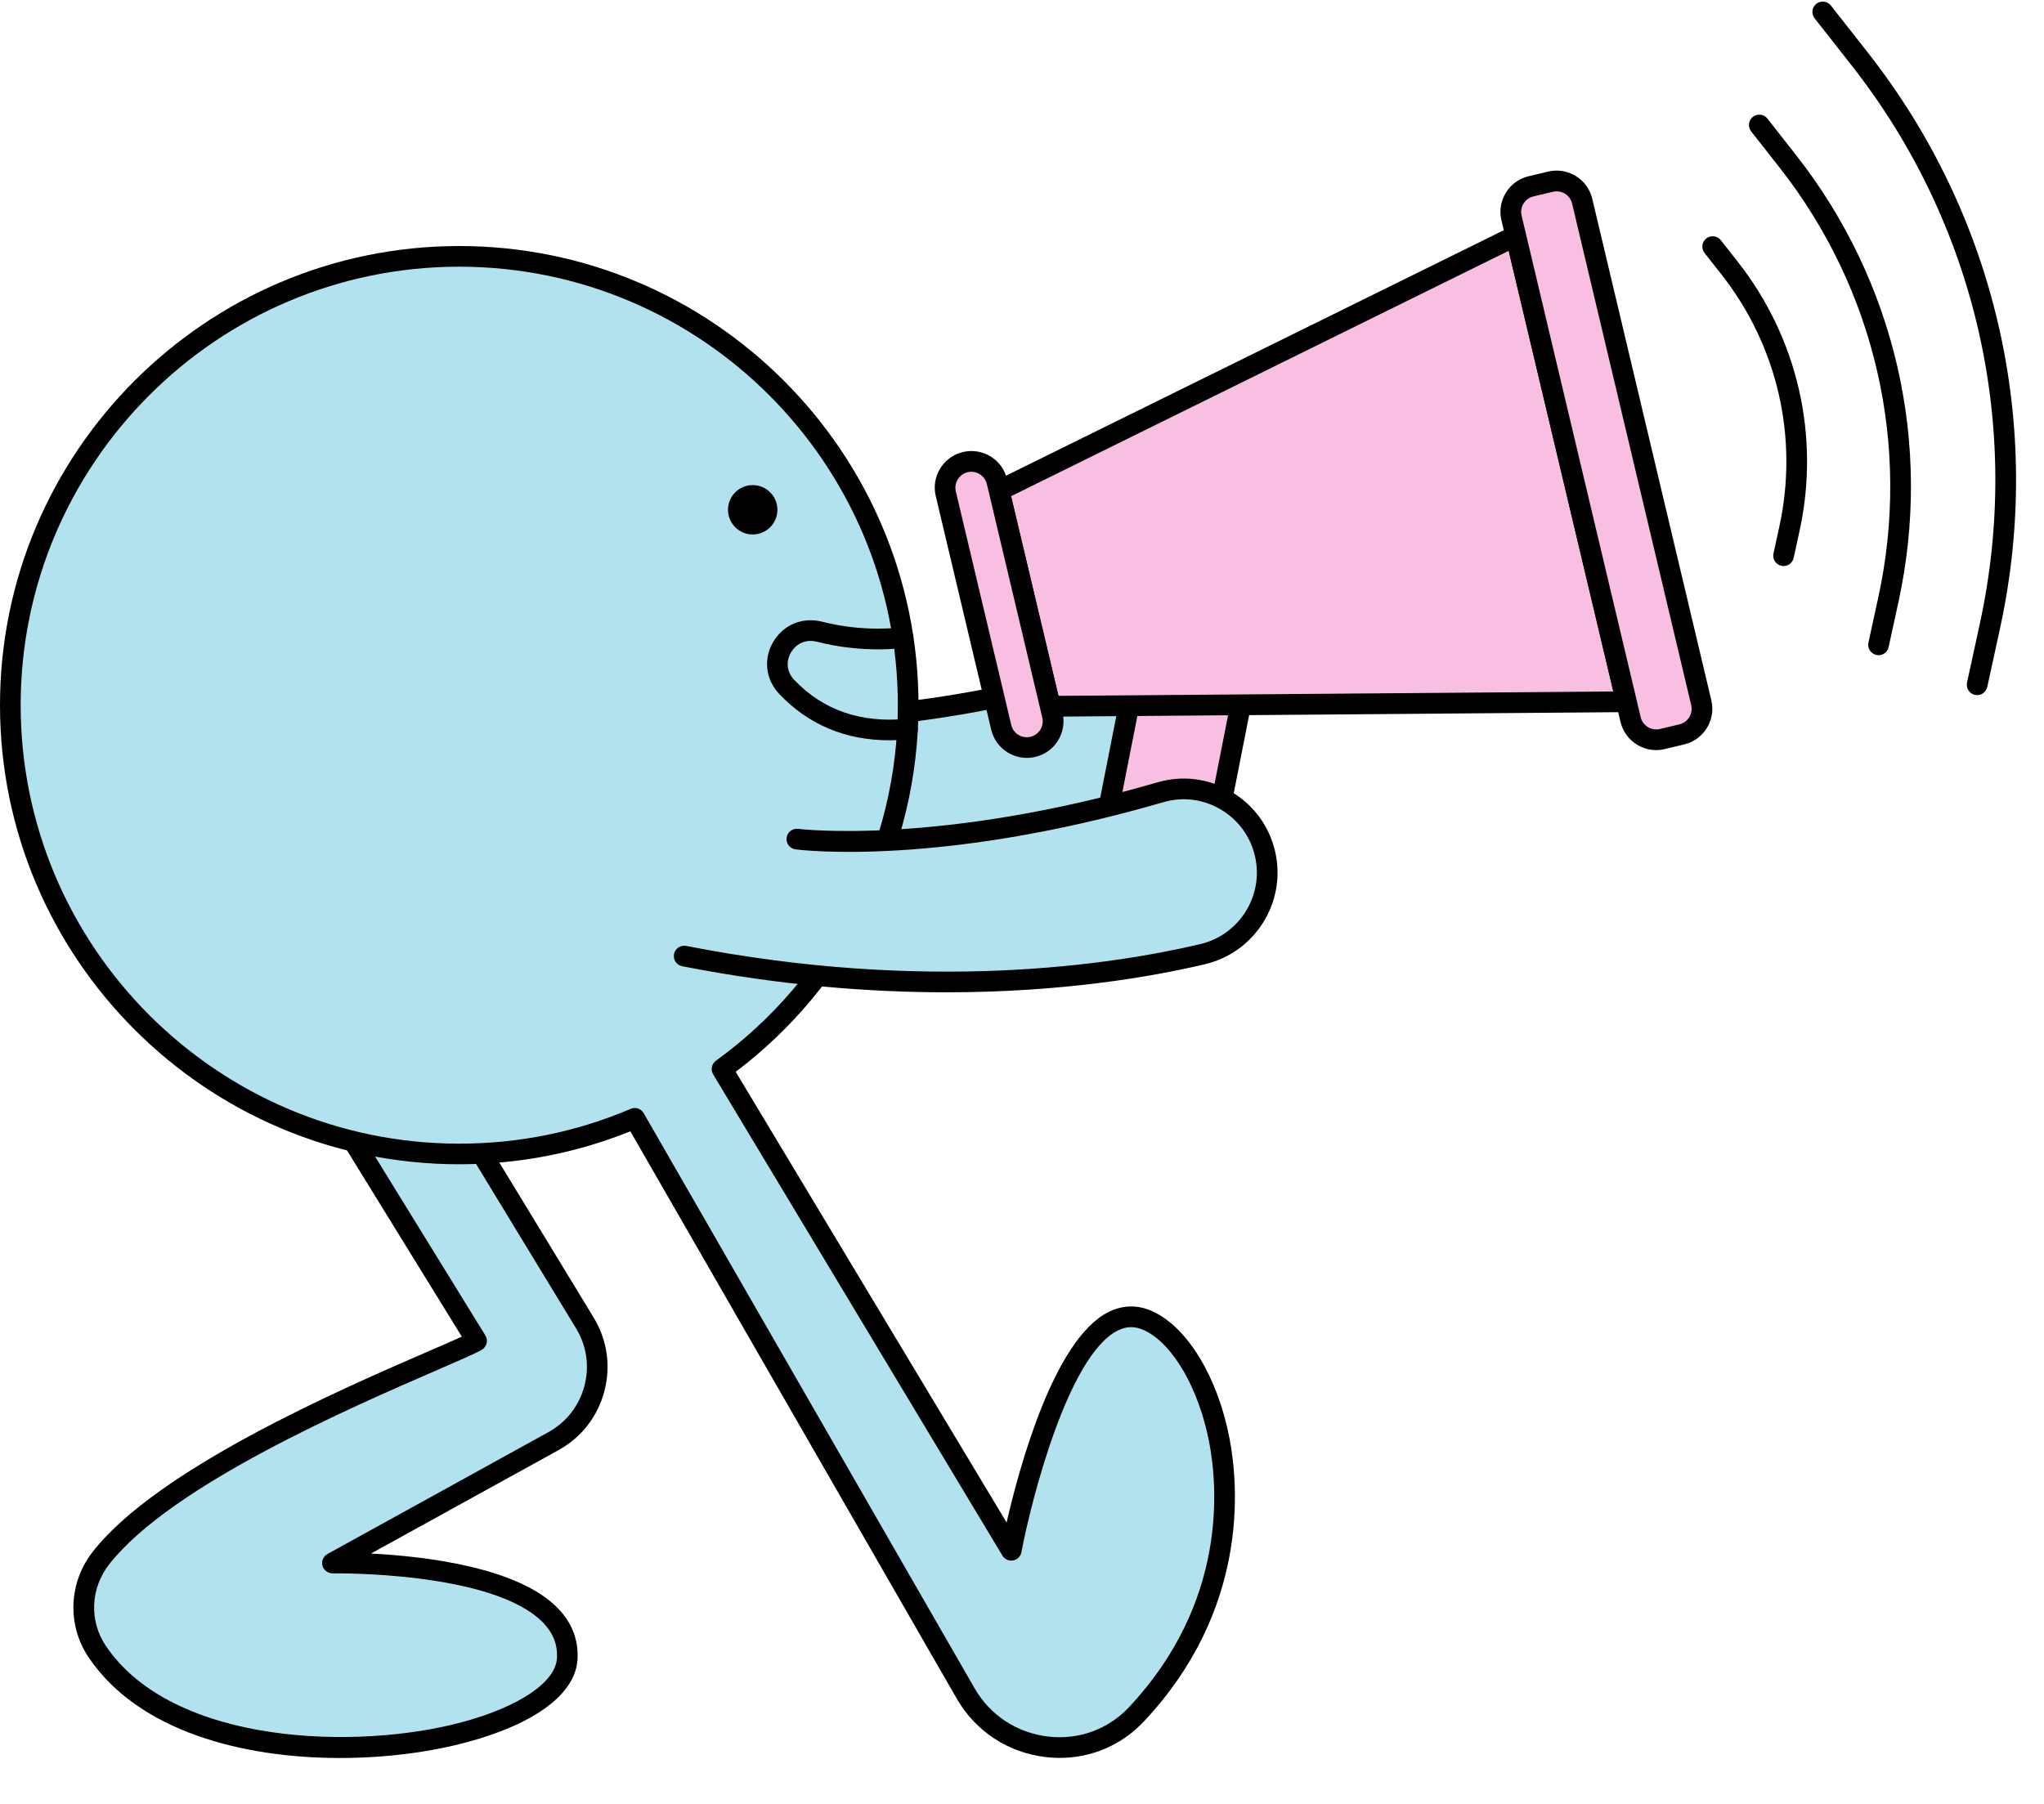 <?xml version="1.0" encoding="UTF-8" standalone="no"?><svg xmlns="http://www.w3.org/2000/svg" xmlns:xlink="http://www.w3.org/1999/xlink" fill="#000000" height="349.2" preserveAspectRatio="xMidYMid meet" version="1" viewBox="0.0 -0.3 395.6 349.2" width="395.6" zoomAndPan="magnify"><g><g><g id="change1_2"><path d="M144.18,138.47c0,0,27.04,3.51,70.37-9.07c8.9-2.58,18.14,2.88,20.24,11.91v0 c2.02,8.71-3.41,17.39-12.11,19.44c-19,4.46-54.38,9.35-100.31,0.35" fill="#b3e2ef"/></g><g id="change2_7"><path d="M173.15,168.12c-14.96,0-32.19-1.33-51.17-5.05c-1.08-0.21-1.79-1.26-1.58-2.35c0.21-1.08,1.26-1.79,2.35-1.58 c46.53,9.11,82.29,3.7,99.47-0.34c7.62-1.79,12.39-9.43,10.62-17.04c-0.89-3.85-3.26-7.06-6.66-9.06 c-3.38-1.98-7.32-2.48-11.07-1.39c-43.24,12.55-70.07,9.28-71.19,9.13c-1.09-0.14-1.87-1.15-1.73-2.24s1.15-1.87,2.24-1.73 c0.27,0.03,27.2,3.29,69.56-9.01c4.82-1.4,9.86-0.77,14.21,1.78c4.36,2.56,7.4,6.68,8.54,11.61c2.26,9.75-3.84,19.54-13.61,21.84 C212.67,165.16,195.43,168.12,173.15,168.12z" fill="inherit"/></g></g><g><g id="change3_1"><path d="M241.69,128.17l-8.99,45.59c-0.54,2.76-3.22,4.55-5.97,4.01l-10.81-2.13c-2.76-0.54-4.55-3.22-4.01-5.97 l8.99-45.59c0.54-2.76,3.22-4.55,5.97-4.01l10.81,2.13C240.44,122.74,242.23,125.42,241.69,128.17z" fill="#f8bfe3"/></g><g id="change2_6"><path d="M227.71,179.87c-0.45,0-0.91-0.04-1.37-0.13l-10.81-2.13c-3.83-0.76-6.34-4.49-5.58-8.32l8.99-45.6 c0.37-1.86,1.43-3.46,3-4.52c1.57-1.06,3.46-1.43,5.32-1.07l10.81,2.13c1.86,0.37,3.46,1.43,4.51,3.01 c1.05,1.57,1.43,3.46,1.07,5.32l-8.99,45.6C234,177.53,231.03,179.87,227.71,179.87z M225.88,121.97c-0.61,0-1.2,0.18-1.71,0.52 c-0.68,0.46-1.15,1.16-1.31,1.97l-8.99,45.6c-0.33,1.67,0.76,3.3,2.43,3.63l10.81,2.13c1.67,0.32,3.3-0.76,3.63-2.43l8.99-45.6v0 c0.16-0.81-0.01-1.63-0.46-2.32c-0.46-0.68-1.16-1.15-1.97-1.31l-10.81-2.13C226.28,121.99,226.08,121.97,225.88,121.97z" fill="inherit"/></g></g><g><g id="change1_3"><path d="M80.5,202.07l32.69,53.74c4.85,7.98,2.08,18.39-6.09,22.89l-42.76,23.59c0,0,46.61-0.87,45.45,18.57 c-1.07,17.82-71.13,28.13-90.99-1.47c-3.71-5.52-3.35-12.81,0.74-18.05c15.31-19.6,66.65-38.62,72.7-42.05l-30.04-48.75 L80.5,202.07z" fill="#b3e2ef"/></g><g id="change2_8"><path d="M65.78,340.03c-18.84,0-39.02-5.17-48.66-19.53c-4.17-6.22-3.84-14.42,0.83-20.4c12.57-16.09,48.05-31.47,65.11-38.86 c2.56-1.11,4.78-2.07,6.32-2.78l-28.89-46.88c-0.3-0.49-0.38-1.08-0.21-1.63s0.56-1,1.08-1.24l18.3-8.46 c0.92-0.43,2.02-0.09,2.55,0.78l32.69,53.74c2.63,4.33,3.36,9.41,2.06,14.3s-4.46,8.94-8.9,11.38l-36.26,20 c10.35,0.53,28.52,2.62,36.23,10.65c2.71,2.82,3.96,6.14,3.74,9.87c-0.39,6.58-8.1,12.38-21.14,15.93 C83.53,338.85,74.81,340.03,65.78,340.03z M65.08,211.4l28.86,46.83c0.29,0.46,0.37,1.02,0.23,1.55s-0.48,0.97-0.95,1.24 c-1.3,0.74-4.19,1.99-8.57,3.89c-16.75,7.26-51.6,22.36-63.54,37.65c-3.6,4.61-3.87,10.92-0.66,15.71 c13.01,19.38,48.95,20.28,69.14,14.78c10.95-2.98,17.92-7.7,18.2-12.31c0.16-2.61-0.71-4.85-2.63-6.86 c-9.64-10.04-40.47-9.6-40.78-9.59c-0.92-0.02-1.73-0.6-1.97-1.48c-0.24-0.89,0.16-1.82,0.97-2.27l42.76-23.59 c3.47-1.92,5.94-5.08,6.96-8.91c1.02-3.83,0.45-7.81-1.61-11.19l-31.76-52.22L65.08,211.4z" fill="inherit"/></g></g></g><g><g><g id="change1_4"><path d="M219.97,331.56c-9.5,10.13-26.17,7.98-33.09-4.05L122.85,216.2c-10.43,4.45-21.92,6.9-33.97,6.9 C40.9,223.1,2,184.2,2,136.21c0-47.98,38.9-86.88,86.88-86.88c47.99,0,86.89,38.9,86.89,86.88c0,29-14.2,54.67-36.03,70.45 l55.98,93.16c0,0,9.87-52.28,26.63-44.38C236.35,262.02,247.79,301.91,219.97,331.56z" fill="#b3e2ef"/></g><g id="change2_12"><path d="M205.1,340.01c-0.89,0-1.79-0.05-2.7-0.16c-7.31-0.85-13.59-4.98-17.25-11.35l-63.15-109.79 c-10.5,4.23-21.63,6.38-33.11,6.38C39.87,225.1,0,185.23,0,136.21C0,87.2,39.87,47.33,88.88,47.33 c49.01,0,88.89,39.87,88.89,88.88c0,27.83-13.19,54.23-35.38,70.98l52.43,87.25c2.47-10.76,9.16-35.35,19.63-40.7 c2.87-1.46,5.81-1.5,8.75-0.12c6.72,3.16,12.52,12.81,14.77,24.58c1.77,9.26,3.71,33.14-16.54,54.71 C217.14,337.51,211.3,340.01,205.1,340.01z M122.85,214.2c0.7,0,1.37,0.37,1.73,1l64.03,111.31c3.02,5.25,8.21,8.67,14.25,9.37 c5.91,0.69,11.62-1.39,15.65-5.69l0,0c18.99-20.24,17.19-42.57,15.53-51.23c-1.99-10.4-7.03-19.12-12.54-21.71 c-1.82-0.86-3.48-0.84-5.23,0.06c-9.51,4.85-16.64,32.6-18.58,42.88c-0.15,0.82-0.8,1.45-1.61,1.6c-0.82,0.14-1.64-0.23-2.07-0.94 l-55.98-93.16c-0.54-0.89-0.3-2.04,0.54-2.65c22.04-15.93,35.2-41.66,35.2-68.83c0-46.8-38.08-84.88-84.89-84.88 C42.08,51.33,4,89.41,4,136.21c0,46.81,38.08,84.89,84.88,84.89c11.54,0,22.7-2.27,33.19-6.74 C122.32,214.25,122.59,214.2,122.85,214.2z" fill="inherit"/></g></g><g id="change2_13"><circle cx="145.68" cy="98.39" fill="inherit" r="4.78"/></g><g><g id="change1_1"><path d="M154.23,162.16c0,0,27.04,3.51,70.37-9.07c8.9-2.58,18.14,2.88,20.24,11.91v0 c2.02,8.71-3.41,17.39-12.11,19.44c-19,4.46-54.38,9.35-100.31,0.35" fill="#b3e2ef"/></g><g id="change2_5"><path d="M183.2,191.8c-14.96,0-32.19-1.33-51.17-5.05c-1.08-0.21-1.79-1.26-1.58-2.35c0.21-1.08,1.26-1.79,2.35-1.58 c46.53,9.11,82.29,3.7,99.47-0.34c7.62-1.79,12.39-9.43,10.62-17.04c-0.89-3.85-3.26-7.06-6.66-9.06 c-3.38-1.98-7.32-2.48-11.07-1.38c-43.24,12.55-70.07,9.27-71.19,9.13c-1.09-0.14-1.87-1.14-1.73-2.24 c0.14-1.1,1.15-1.88,2.24-1.73c0.27,0.03,27.2,3.29,69.56-9.01c4.82-1.4,9.87-0.77,14.21,1.78c4.36,2.56,7.4,6.68,8.54,11.61 c2.26,9.75-3.84,19.54-13.61,21.83C222.72,188.84,205.48,191.8,183.2,191.8z" fill="inherit"/></g></g><g><g id="change3_4"><path d="M293.37 45.35L314.78 135.55 203.28 136.43 193.37 94.68z" fill="#f8bfe3"/></g><g id="change2_4"><path d="M203.28,138.43c-0.93,0-1.73-0.64-1.95-1.54l-9.91-41.75c-0.22-0.91,0.22-1.84,1.06-2.26l100-49.32 c0.54-0.27,1.19-0.28,1.74-0.02c0.55,0.26,0.95,0.76,1.09,1.35l21.41,90.2c0.14,0.59,0,1.22-0.37,1.7 c-0.38,0.48-0.95,0.76-1.56,0.77l-111.5,0.88C203.29,138.43,203.28,138.43,203.28,138.43z M195.68,95.76l9.17,38.65l107.4-0.85 L292,48.25L195.68,95.76z" fill="inherit"/></g></g><g><g id="change3_2"><path d="M192.96,92.94l10.73,45.22c0.65,2.73-1.04,5.48-3.77,6.12l0,0c-2.73,0.65-5.48-1.04-6.12-3.77 l-10.73-45.22c-0.65-2.73,1.04-5.48,3.77-6.12l0,0C189.57,88.52,192.31,90.21,192.96,92.94z" fill="#f8bfe3"/></g><g id="change2_10"><path d="M198.73,146.42c-1.3,0-2.57-0.36-3.71-1.06c-1.61-0.99-2.74-2.55-3.18-4.4l-10.73-45.22c-0.44-1.84-0.13-3.74,0.86-5.35 c0.99-1.61,2.55-2.74,4.4-3.18c1.84-0.44,3.74-0.13,5.36,0.86c1.61,0.99,2.74,2.55,3.18,4.4l10.73,45.22 c0.44,1.84,0.13,3.74-0.86,5.36c-0.99,1.61-2.55,2.74-4.4,3.18C199.83,146.36,199.28,146.42,198.73,146.42z M188.01,91.03 c-0.24,0-0.48,0.03-0.72,0.08c-0.8,0.19-1.48,0.68-1.92,1.38c-0.43,0.7-0.57,1.53-0.38,2.33l10.73,45.22 c0.19,0.8,0.68,1.48,1.38,1.92c0.7,0.43,1.53,0.57,2.33,0.38c0.8-0.19,1.48-0.68,1.92-1.38c0.43-0.7,0.57-1.53,0.38-2.33 l-10.73-45.22c0,0,0,0,0,0c-0.19-0.8-0.68-1.48-1.38-1.91C189.13,91.19,188.58,91.03,188.01,91.03z" fill="inherit"/></g></g><g><g id="change3_3"><path d="M306.23,38.65l23.05,97.1c0.65,2.73-1.04,5.48-3.77,6.12l-3.78,0.9c-2.73,0.65-5.48-1.04-6.12-3.77 l-23.05-97.1c-0.65-2.73,1.04-5.48,3.77-6.12l3.78-0.9C302.84,34.23,305.58,35.92,306.23,38.65z" fill="#f8bfe3"/></g><g id="change2_3"><path d="M320.53,144.91c-1.3,0-2.57-0.36-3.71-1.06c-1.61-0.99-2.74-2.55-3.18-4.4l-23.05-97.1c-0.44-1.84-0.13-3.74,0.86-5.35 c0.99-1.61,2.55-2.74,4.4-3.18l3.78-0.9c1.84-0.44,3.74-0.13,5.36,0.86c1.61,0.99,2.74,2.55,3.18,4.4l23.05,97.1 c0.9,3.8-1.46,7.63-5.26,8.53l-3.78,0.9C321.63,144.85,321.08,144.91,320.53,144.91z M301.29,36.74c-0.24,0-0.48,0.03-0.72,0.08 l-3.78,0.9c-0.8,0.19-1.48,0.68-1.92,1.38c-0.43,0.7-0.57,1.53-0.38,2.33l23.05,97.1c0.19,0.8,0.68,1.48,1.38,1.92 c0.7,0.43,1.53,0.56,2.33,0.38l3.78-0.9c1.66-0.39,2.68-2.06,2.29-3.72l-23.05-97.1c0,0,0,0,0,0c-0.19-0.8-0.68-1.48-1.38-1.92 C302.41,36.9,301.85,36.74,301.29,36.74z" fill="inherit"/></g></g><g id="change2_11"><path d="M172.15,143.01c-8.5,0-15.66-3-21.31-8.94c-2.67-2.81-3.14-6.77-1.2-10.09c1.97-3.35,5.69-4.89,9.49-3.92 c8.26,2.12,15.28,1.09,15.35,1.08c1.09-0.17,2.11,0.59,2.28,1.68c0.17,1.09-0.59,2.11-1.68,2.28c-0.32,0.05-7.91,1.16-16.95-1.16 c-2.46-0.63-4.22,0.65-5.05,2.07c-0.81,1.39-1.07,3.51,0.64,5.31c5.56,5.85,12.87,8.39,21.72,7.54c1.11-0.1,2.08,0.7,2.18,1.8 c0.11,1.1-0.7,2.08-1.8,2.18C174.58,142.95,173.35,143.01,172.15,143.01z" fill="inherit"/></g><g id="change2_2"><path d="M382.66,134.27c-0.14,0-0.28-0.02-0.43-0.05c-1.08-0.24-1.76-1.3-1.53-2.38l2.47-11.35c8.3-38.06-0.74-77.47-24.79-108.11 l-7.18-9.14c-0.68-0.87-0.53-2.13,0.34-2.81c0.87-0.68,2.13-0.53,2.81,0.34l7.18,9.14c24.79,31.58,34.11,72.2,25.56,111.43 l-2.47,11.35C384.41,133.63,383.58,134.27,382.66,134.27z" fill="inherit"/></g><g id="change2_9"><path d="M363.58,126.54c-0.14,0-0.28-0.02-0.43-0.05c-1.08-0.24-1.76-1.3-1.53-2.38l1.91-8.77c6.38-29.27-0.57-59.58-19.07-83.15 l-5.54-7.06c-0.68-0.87-0.53-2.13,0.34-2.81c0.87-0.68,2.13-0.53,2.81,0.34l5.54,7.06c19.24,24.51,26.47,56.03,19.83,86.47 l-1.91,8.77C365.32,125.91,364.5,126.54,363.58,126.54z" fill="inherit"/></g><g id="change2_1"><path d="M345.2,109.28c-0.14,0-0.28-0.02-0.43-0.05c-1.08-0.24-1.76-1.3-1.53-2.38l1.14-5.22c3.74-17.17-0.33-34.94-11.18-48.76 l-3.3-4.2c-0.68-0.87-0.53-2.13,0.34-2.81c0.87-0.68,2.13-0.53,2.81,0.34l3.3,4.2c11.59,14.76,15.94,33.75,11.94,52.08l-1.14,5.22 C346.95,108.64,346.12,109.28,345.2,109.28z" fill="inherit"/></g></g></svg>